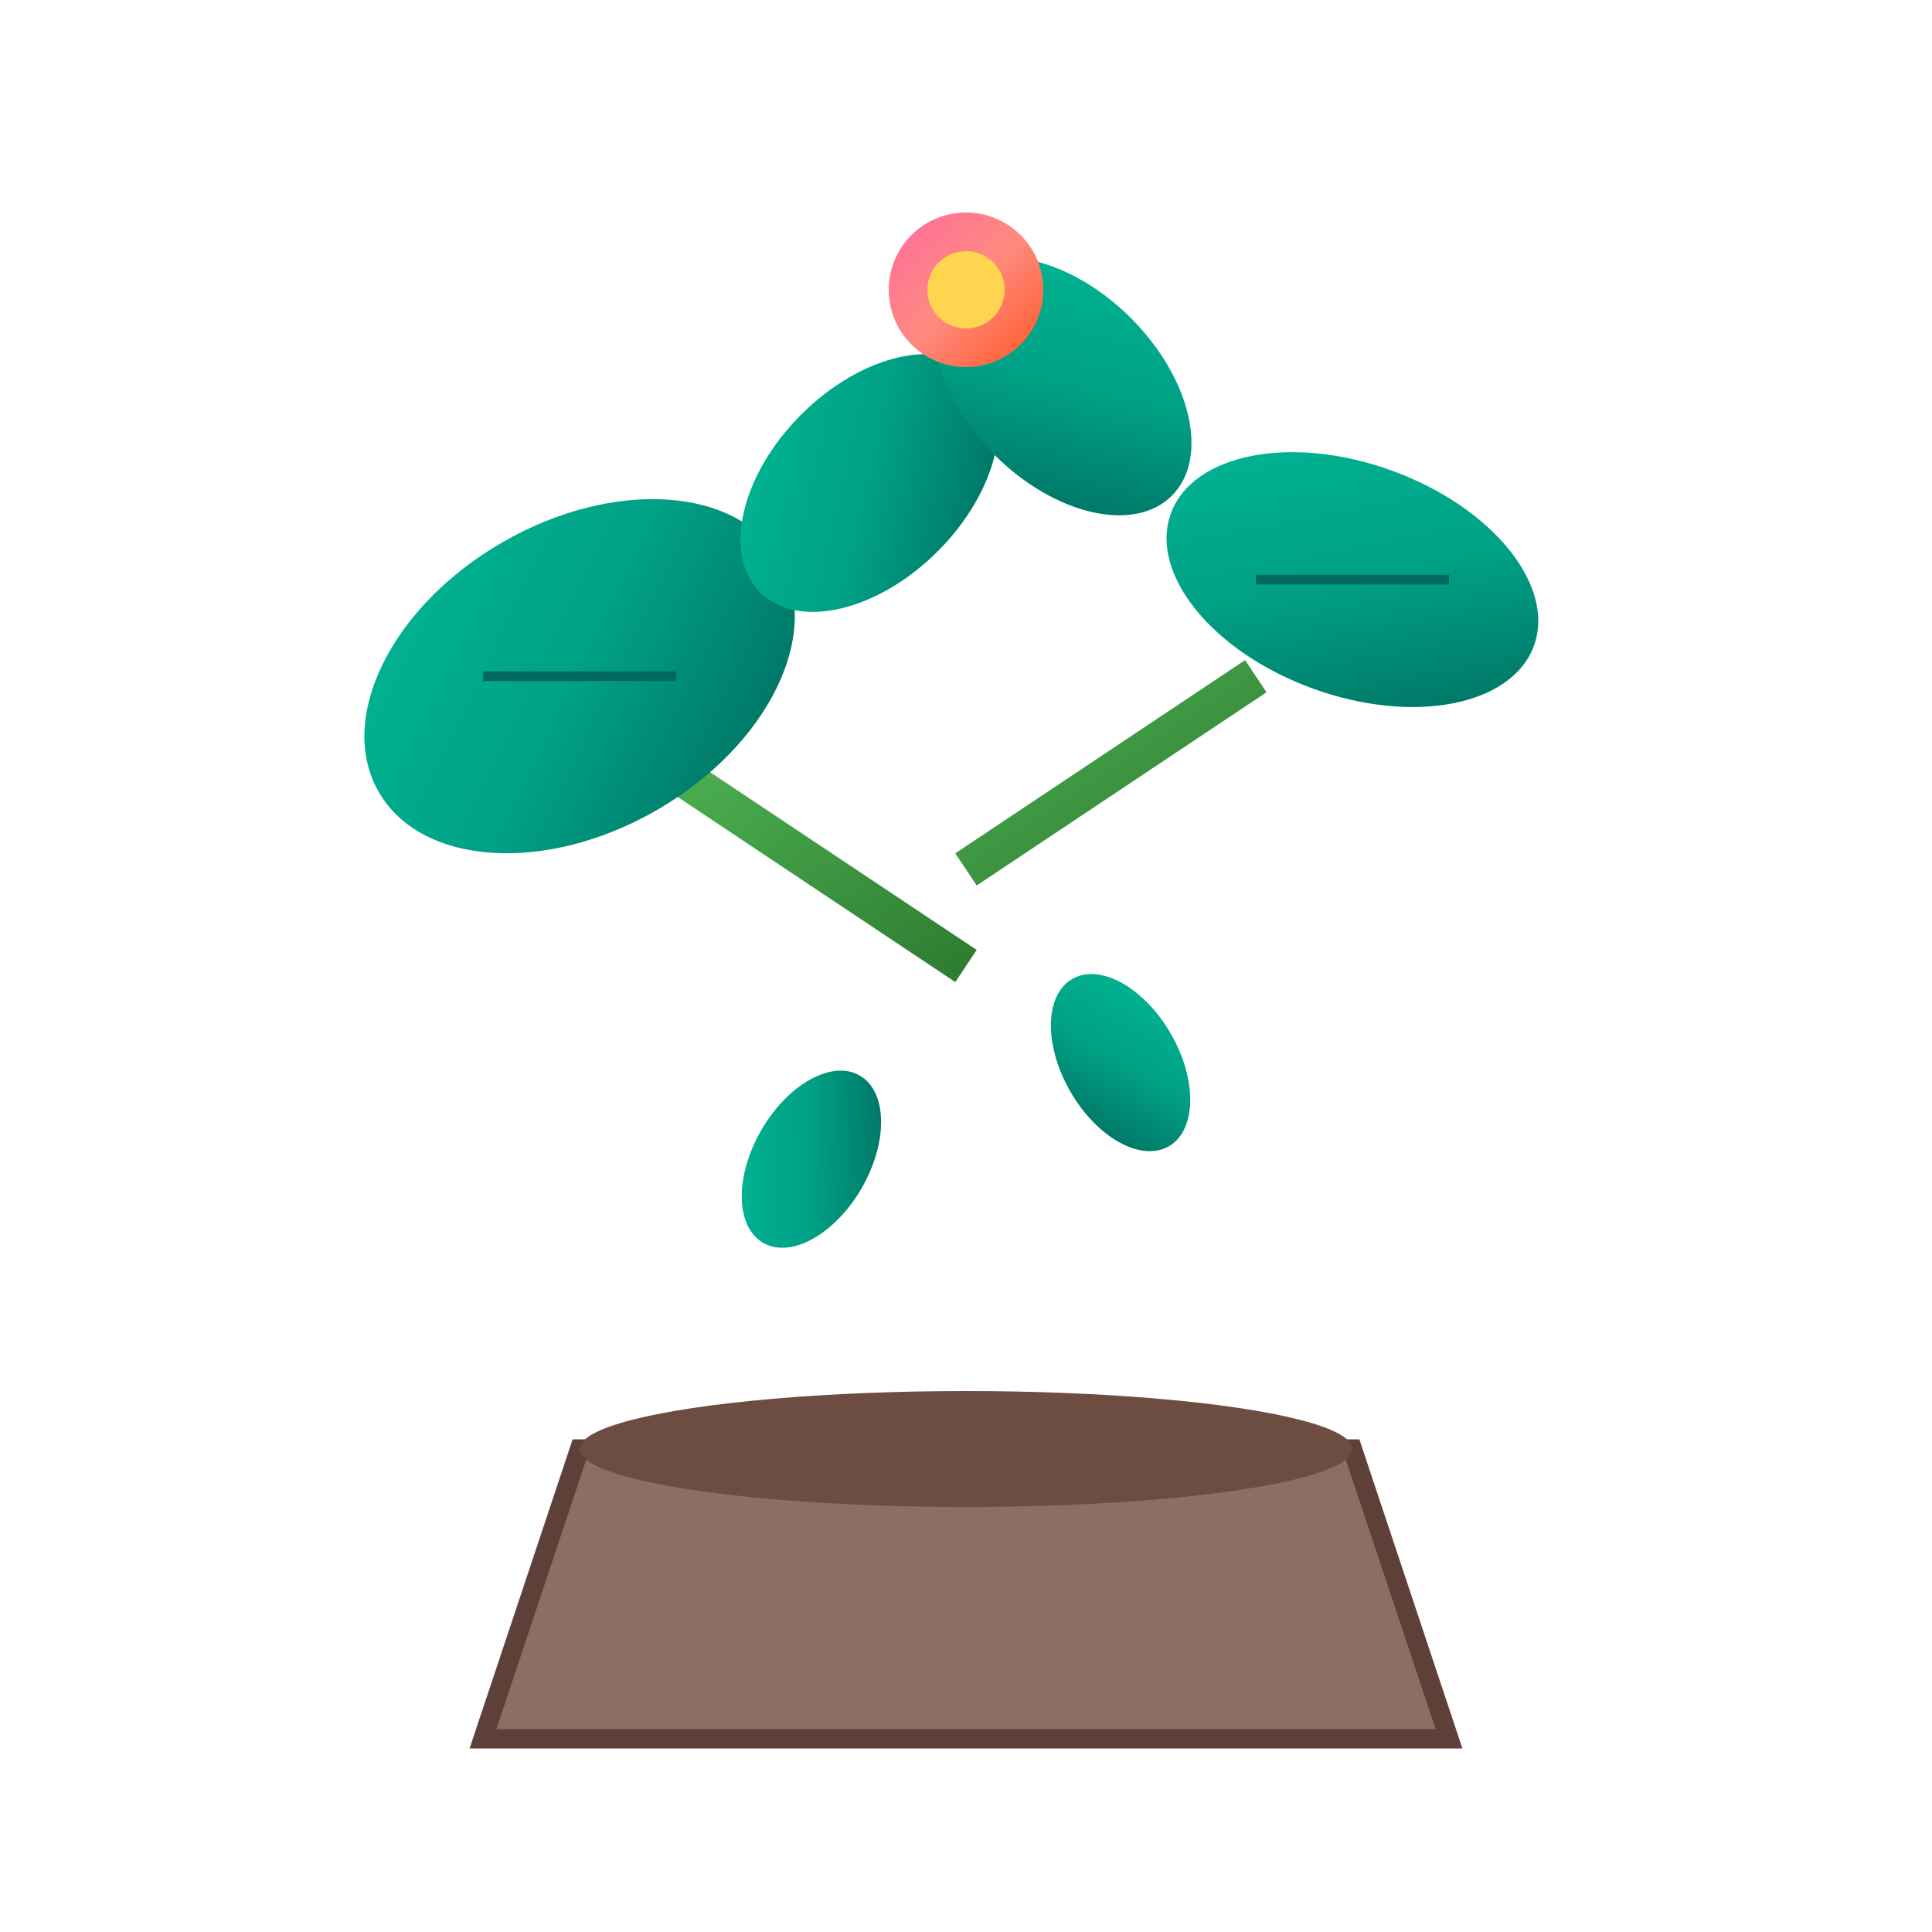 <svg xmlns="http://www.w3.org/2000/svg" viewBox="0 0 100 100">
  <defs>
    <linearGradient id="leafGradient" x1="0%" y1="0%" x2="100%" y2="100%">
      <stop offset="0%" style="stop-color:#00B894;stop-opacity:1" />
      <stop offset="50%" style="stop-color:#00A085;stop-opacity:1" />
      <stop offset="100%" style="stop-color:#00695C;stop-opacity:1" />
    </linearGradient>
    <linearGradient id="stemGradient" x1="0%" y1="0%" x2="100%" y2="100%">
      <stop offset="0%" style="stop-color:#4CAF50;stop-opacity:1" />
      <stop offset="100%" style="stop-color:#2E7D32;stop-opacity:1" />
    </linearGradient>
    <linearGradient id="flowerGradient" x1="0%" y1="0%" x2="100%" y2="100%">
      <stop offset="0%" style="stop-color:#FF6B9D;stop-opacity:1" />
      <stop offset="50%" style="stop-color:#FF8A80;stop-opacity:1" />
      <stop offset="100%" style="stop-color:#FF5722;stop-opacity:1" />
    </linearGradient>
  </defs>
  <!-- Plant pot -->
  <path d="M30,75 L70,75 L75,90 L25,90 Z" fill="#8D6E63" stroke="#5D4037" stroke-width="1"/>
  <ellipse cx="50" cy="75" rx="20" ry="3" fill="#6D4C41"/>
  <!-- Main stem -->
  <line x1="50" y1="75" x2="50" y2="35" stroke="url(#stemGradient)" stroke-width="3"/>
  <!-- Left branch -->
  <line x1="50" y1="50" x2="35" y2="40" stroke="url(#stemGradient)" stroke-width="2"/>
  <!-- Right branch -->
  <line x1="50" y1="45" x2="65" y2="35" stroke="url(#stemGradient)" stroke-width="2"/>
  <!-- Large leaf (left) -->
  <ellipse cx="30" cy="35" rx="12" ry="8" fill="url(#leafGradient)" transform="rotate(-30 30 35)"/>
  <line x1="25" y1="35" x2="35" y2="35" stroke="#00695C" stroke-width="0.5"/>
  <!-- Medium leaf (right) -->
  <ellipse cx="70" cy="30" rx="10" ry="6" fill="url(#leafGradient)" transform="rotate(20 70 30)"/>
  <line x1="65" y1="30" x2="75" y2="30" stroke="#00695C" stroke-width="0.5"/>
  <!-- Top leaves -->
  <ellipse cx="45" cy="25" rx="8" ry="5" fill="url(#leafGradient)" transform="rotate(-45 45 25)"/>
  <ellipse cx="55" cy="20" rx="8" ry="5" fill="url(#leafGradient)" transform="rotate(45 55 20)"/>
  <!-- Small flower -->
  <circle cx="50" cy="15" r="4" fill="url(#flowerGradient)"/>
  <circle cx="50" cy="15" r="2" fill="#FFD54F"/>
  <!-- Small leaves on main stem -->
  <ellipse cx="42" cy="60" rx="5" ry="3" fill="url(#leafGradient)" transform="rotate(-60 42 60)"/>
  <ellipse cx="58" cy="55" rx="5" ry="3" fill="url(#leafGradient)" transform="rotate(60 58 55)"/>
</svg>